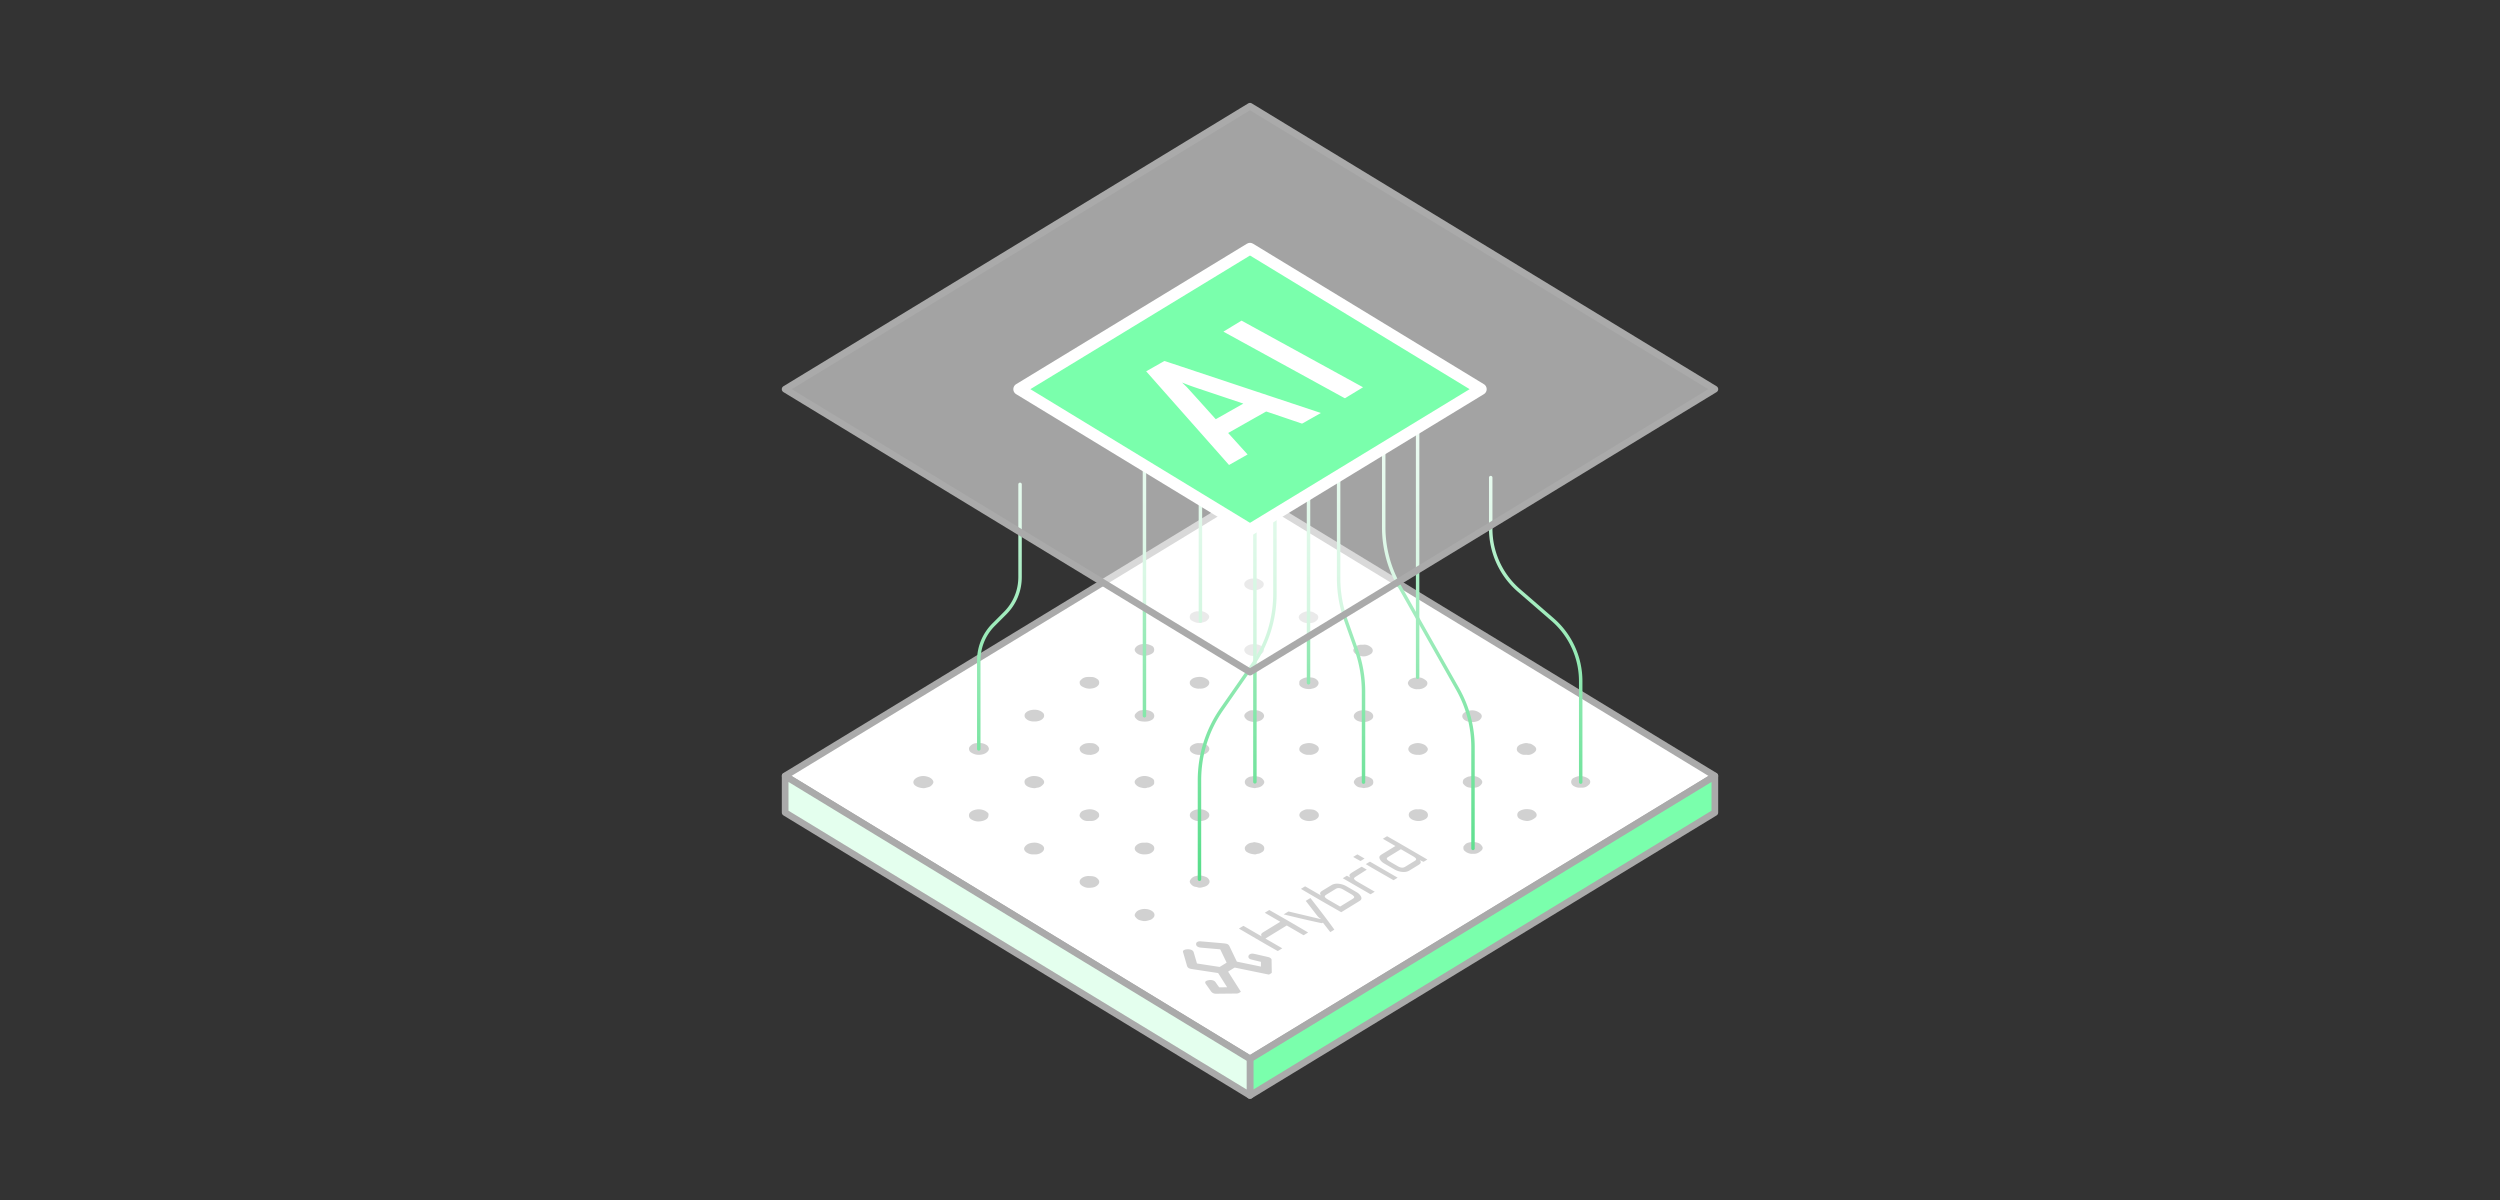 <svg xmlns="http://www.w3.org/2000/svg" xmlns:xlink="http://www.w3.org/1999/xlink" data-name="Layer 3" viewBox="0 0 1500 720"><rect x="0" y="0" width="1500" height="720" fill="#333333" stroke="none"/><defs><linearGradient id="a" x1="599.65" x2="599.65" y1="167.42" y2="565.28" gradientUnits="userSpaceOnUse"><stop offset="0" stop-color="#fff"/><stop offset="1" stop-color="#45da7d"/></linearGradient><linearGradient xlink:href="#a" id="b" x1="857.02" x2="857.02" y1="167.42" y2="565.28"/><linearGradient xlink:href="#a" id="c" x1="686.67" x2="686.67" y1="167.42" y2="565.28"/><linearGradient xlink:href="#a" id="d" x1="785.11" x2="785.11" y1="167.42" y2="565.28"/><linearGradient xlink:href="#a" id="e" x1="850.57" x2="850.57" y1="167.42" y2="565.28"/><linearGradient xlink:href="#a" id="f" x1="720.25" x2="720.25" y1="167.42" y2="565.28"/><linearGradient xlink:href="#a" id="g" x1="742.31" x2="742.31" y1="167.42" y2="565.28"/><linearGradient xlink:href="#a" id="h" x1="752.94" x2="752.94" y1="167.42" y2="565.28"/><linearGradient xlink:href="#a" id="i" x1="810.64" x2="810.64" y1="167.42" y2="565.28"/><linearGradient xlink:href="#a" id="j" x1="921.42" x2="921.42" y1="167.42" y2="565.28"/></defs><path fill="#fff" stroke="#aaa" stroke-linecap="round" stroke-linejoin="round" stroke-width="4" d="m1028.91 465.53-18.01 10.96L750 635.27 489.1 476.49l-18.01-10.96L750 295.8l278.91 169.73z"/><path fill="#d1d1d1" d="M553.98 472.92c-1.7-.15-3.47-.49-4.97-1.69-1.15-.92-1.31-2.38-.36-3.47.76-.86 1.68-1.38 2.77-1.74 1.93-.64 3.81-.47 5.67.19.96.34 1.79.89 2.41 1.7.69.9.71 1.7.04 2.6-.57.76-1.25 1.42-2.2 1.7-.8.23-1.59.45-2.4.65-.26.06-.55.04-.96.06zm39.11 15.98c0 1.4-.52 2.19-1.52 2.8-1.38.85-2.92 1.12-4.44 1.17-1.66.05-3.29-.48-4.68-1.47-1.32-.93-1.44-3-.23-4.09.53-.47 1.14-.86 1.83-1.11 2-.73 3.98-.82 6.01-.14.81.27 1.52.68 2.16 1.2.58.46 1.1 1 .86 1.63zm-5.48-43.02c1.25-.16 2.62.18 3.93.89.4.22.78.44 1.05.8.93 1.22 1.02 2.18.06 3.27-.98 1.1-2.22 1.63-3.61 1.89-2.34.44-4.52.03-6.49-1.3-.73-.49-1.11-1.21-1.14-2.11-.02-.59.16-1.05.56-1.5 1.18-1.35 2.63-1.99 4.41-1.93.33.01.67 0 1.24 0zm99.3 106.78c-1.07.04-2.08-.29-3.08-.55-.98-.25-1.74-.94-2.41-1.7-.67-.76-.78-1.36-.31-2.27.47-.91 1.19-1.6 2.14-2.01 1.07-.46 2.25-.75 3.37-.75 1.82 0 3.61.38 5.09 1.63 1.19 1.01 1.36 2.61.2 3.76-.56.56-1.16 1.02-1.94 1.23-1.01.28-2 .64-3.06.66zm-66.73-40.05c-1.24.16-2.56-.17-3.8-.86-.29-.16-.59-.32-.83-.54-1.29-1.19-1.5-2.29-.19-3.71 1-1.09 2.29-1.56 3.66-1.78 2.2-.37 4.3-.02 6.17 1.28 1.57 1.09 1.7 2.76.28 4.08-1 .93-2.26 1.38-3.6 1.54-.49.06-1 0-1.69 0zm.24-39.69c-1.71-.18-3.37-.5-4.75-1.64-.85-.7-1.22-2.16-.78-3.15.21-.47.59-.81 1-1.08 1.42-.93 3.01-1.49 4.67-1.43 2.06.07 4.05.57 5.44 2.33.61.78.66 1.83 0 2.57-.97 1.1-2.07 1.97-3.63 2.09-.65.05-1.27.4-1.96.31zm99.38 52.37c1.4.05 2.73.43 4 .98.63.27 1.12.77 1.47 1.32.63.96.71 1.93-.24 3.03-.68.79-1.63 1.23-2.57 1.48-1.25.33-2.52.82-3.9.29-.6-.23-1.29-.24-1.93-.44-.95-.3-1.64-.93-2.23-1.68-.74-.95-.7-1.76.06-2.73.67-.86 1.52-1.53 2.56-1.78.9-.22 1.81-.53 2.77-.49zm-66.04.34c.67.03 1.49.04 2.32.22 1.1.23 1.94.75 2.68 1.54 1.05 1.13 1.03 2.4-.03 3.51-.89.93-2.03 1.45-3.22 1.62-1.69.24-3.43.35-5.07-.41-.82-.38-1.57-.82-2.16-1.51-.65-.77-.66-2.13-.04-2.91 1.08-1.35 2.57-1.85 4.2-2.06.38-.05.78 0 1.32 0zm38.73-56.44c.21 1-.29 1.7-1.07 2.23-.82.57-1.69 1.06-2.72 1.15-.11 0-.23-.01-.33.03-1.38.58-2.72.19-4.07-.14-1.24-.3-2.22-.98-3.02-1.95-.64-.77-.63-1.8.01-2.58.81-.97 1.81-1.57 3.02-1.95 2.45-.77 4.7-.33 6.85.91.86.5 1.51 1.15 1.33 2.29zm-38.93 23.4c-.5 0-1 .03-1.5 0-1.72-.12-3.05-.97-4.02-2.34-.44-.63-.32-1.37-.02-2.07.38-.86 1.02-1.46 1.88-1.79 2.11-.8 4.27-1.16 6.48-.44.84.28 1.6.7 2.29 1.29.85.72.89 1.6.77 2.56-.02.16-.1.32-.19.45-1.02 1.34-2.31 2.21-4.03 2.32-.55.04-1.11 0-1.66 0zm33.59 13.02c1.5-.19 3.03.31 4.41 1.36 1.2.91 1.34 2.68.33 3.79-.9.99-2.08 1.56-3.32 1.74-2.27.33-4.52.22-6.48-1.26-1.53-1.15-1.69-2.78-.27-4.08 1.05-.96 2.34-1.45 3.76-1.55.44-.03.89 0 1.57 0zm-33.44-99.44c.93.04 1.86-.05 2.79.27.81.28 1.51.71 2.16 1.2 1.04.78 1.13 2.6.28 3.57-1.18 1.35-2.77 1.77-4.44 1.95-1.94.2-3.72-.35-5.38-1.34-1.02-.6-1.4-1.53-1.3-2.67.02-.21.07-.47.2-.61.62-.69 1.22-1.36 2.12-1.79 1.17-.55 2.34-.6 3.56-.58zm-33.27 26.7c-.94.11-1.95-.13-2.96-.46-.76-.25-1.35-.69-1.93-1.23-.64-.59-.85-1.25-.79-2.08.03-.47.17-.84.47-1.2.95-1.12 2.21-1.63 3.6-1.89 2.01-.37 3.97-.21 5.8.79.33.18.63.45.93.68.73.55.98 1.29.9 2.19-.04.47-.21.83-.5 1.19-1.08 1.37-2.61 1.78-4.22 2-.38.05-.78 0-1.29 0zm33.31 20.01c-1.58.07-2.96-.29-4.24-.99-.7-.38-1.25-.94-1.52-1.69-.32-.88-.31-1.7.43-2.44 1.11-1.11 2.45-1.7 3.97-1.85.93-.1 1.88-.06 2.82 0 1.72.09 3.03.96 4.03 2.31.42.55.33 1.96-.11 2.51-.71.9-1.64 1.51-2.73 1.79-.9.23-1.81.55-2.66.38zm65.77 39.72c-1.29.15-2.6-.24-3.84-.94-1.02-.57-1.8-1.36-1.78-2.6.02-1.23.82-2 1.85-2.56 1.09-.59 2.26-.86 3.5-.91 1.52-.07 2.98.09 4.34.85.39.22.74.48 1.08.76.71.58.97 1.3.89 2.2-.04.47-.21.83-.5 1.19-1.09 1.37-2.61 1.79-4.23 1.99-.38.05-.78 0-1.31 0zm-32.68-66.74c1.65.17 3.27.48 4.64 1.52 1.46 1.11 1.42 3.38-.12 4.37-.93.6-1.95 1.01-3.09 1.13-1.48.15-2.93.09-4.39-.27-1.22-.3-2.01-1.13-2.76-2.01-.44-.52-.41-1.65.04-2.18.99-1.16 2.1-2.12 3.73-2.25.65-.05 1.27-.42 1.96-.31zm66.13 86.78c-1.9-.15-3.49-.56-4.91-1.47-.9-.58-1.36-1.71-1.12-2.75.06-.25.22-.5.38-.71.85-1.09 1.95-1.79 3.31-2.05.54-.1 1.1-.11 1.62-.32.1-.04.22-.06.33-.04 1.89.31 3.76.49 5.28 2 1.11 1.1.8 3.06-.3 3.76-.87.56-1.77 1.15-2.86 1.22-.66.04-1.26.46-1.72.36zm-33.23-66.73c1.4-.18 2.6.2 3.76.77.56.28 1.03.65 1.44 1.1.89.96.85 2.28-.05 3.27-.9 1-2.09 1.55-3.34 1.74-1.98.3-3.98.22-5.82-.8-1.02-.57-1.83-1.32-1.85-2.56-.02-1.24.76-2.03 1.78-2.6 1.29-.72 2.65-1.13 4.06-.91zm33.02 19.66c1.75.38 3.65.41 4.95 1.97.14.17.3.33.42.51.59.89.58 1.58-.04 2.46-.77 1.1-1.87 1.72-3.15 2-.59.13-1.2.16-1.78.35-.15.05-.34.06-.49.03-1.51-.3-3.05-.42-4.41-1.29-1.72-1.11-1.86-3.38-.19-4.59.81-.59 1.68-1.08 2.73-1.1.67-.01 1.26-.5 1.97-.34zm-33.21-52.39c-.94.11-1.95-.13-2.96-.46-.76-.25-1.35-.69-1.93-1.23-.64-.59-.84-1.24-.8-2.08.03-.54.25-.93.59-1.32.97-1.12 2.28-1.57 3.65-1.81 2.2-.39 4.3-.04 6.17 1.25 1.59 1.09 1.74 2.76.33 4.07-1.04.97-2.34 1.45-3.76 1.57-.39.03-.78 0-1.3 0zm32.67-19.68c-1.29.15-2.59-.26-3.83-.92-.45-.24-.83-.55-1.15-.94-1.01-1.21-.84-2.67.39-3.65.93-.74 1.98-1.21 3.14-1.39 2.01-.31 3.97-.13 5.78.89.7.39 1.25.94 1.52 1.7.31.88.26 1.67-.43 2.45-1.12 1.26-2.57 1.63-4.12 1.85-.38.05-.77 0-1.31 0zm33.27 92.09c.76.03 1.57.06 2.4.22 1.18.23 2.01.85 2.79 1.66.41.43.56.89.62 1.48.13 1.27-.69 1.93-1.54 2.55-.77.56-1.71.79-2.63.97-1.91.38-3.75.09-5.49-.75-.74-.36-1.36-.92-1.77-1.69-.29-.54-.33-1.05-.16-1.59a3 3 0 0 1 1.3-1.68c1.14-.69 2.35-1.25 3.75-1.17.22.01.44 0 .73 0zm-98.92-92.06c-1.82-.35-3.82-.58-5.2-2.31-.74-.93-.74-1.9.06-2.83 1.08-1.26 2.45-1.73 4.07-1.95 2.01-.28 3.82.12 5.57 1.02 1.06.54 1.5 1.44 1.43 2.6-.05.83-.41 1.5-1.1 1.96-1.41.96-3.03 1.32-4.84 1.51zm66.19 32.66c1.3-.18 2.73.2 4.07.97.64.37 1.15.83 1.44 1.54.33.81.18 1.54-.28 2.19-.38.54-.85 1.03-1.47 1.33-2.61 1.23-5.23 1.26-7.85.02-.42-.2-.72-.52-1.04-.82-1.66-1.57-1.17-2.93.34-4.02 1.07-.77 2.28-1.4 3.72-1.21.27.04.56 0 1.08 0zm71.22 43.01c.04.83-.24 1.58-.9 2.05-.89.64-1.85 1.22-2.99 1.33-.38.04-.77.08-1.14.18-.44.13-.86.13-1.3 0-.9-.27-1.86-.2-2.75-.57-.96-.4-1.68-1.06-2.24-1.9-.44-.66-.48-1.34-.04-2.03.52-.81 1.15-1.52 2.06-1.85.93-.34 1.89-.7 2.87-.78 1.98-.17 3.83.42 5.47 1.55.63.43.94 1.21.95 2.03zm-38.58-16.34c-1.37.17-2.57-.18-3.73-.77-.5-.25-.9-.62-1.34-.96-1.03-.82-.86-2.27-.26-3.15.62-.92 1.56-1.42 2.58-1.71 1.95-.55 3.89-.63 5.84.17.68.28 1.3.62 1.85 1.06 1.11.88 1.25 2.26.39 3.39-.33.44-.75.8-1.25 1.07-1.3.7-2.65 1.11-4.08.9zm32.61-26.66c1.54-.05 2.92.25 4.21.96.4.22.73.5 1.02.83 1.06 1.21.91 2.83-.41 3.76-1.95 1.37-4.13 1.76-6.46 1.31-1.32-.26-2.55-.71-3.48-1.76-.81-.91-.82-2.22-.05-3.14 1.07-1.28 2.51-1.72 4.07-1.94.38-.05.77 0 1.09 0zm-38.38-16.41c-.21-1.06.38-1.73 1.17-2.19 1.05-.61 2.12-1.07 3.4-1.17 1.06-.09 2.1-.01 3.1.13 1.2.17 2.33.73 3.17 1.67.92 1.02.83 2.16.08 3.16-.74.99-1.8 1.47-2.95 1.72-.59.13-1.2.32-1.78.33-1.73.05-3.43-.24-4.9-1.19-.84-.54-1.57-1.28-1.3-2.47zm-26.88-62.67c1.57-.36 2.99.6 4.39 1.49 1.46.93 1.47 2.88.1 3.97-1.02.82-2.23 1.3-3.49 1.48-2.14.31-4.19-.08-6.02-1.36-.47-.33-.83-.76-1.01-1.29-.3-.89-.24-1.68.46-2.45 1.09-1.2 2.48-1.61 3.98-1.83.44-.06.89 0 1.58 0zm98.52 138.47c1.24-.17 2.6.19 3.89.92 1.27.71 1.89 2.03 1.47 3.36-.24.77-.88 1.3-1.55 1.67-1.8 1-3.72 1.32-5.75.88-1.27-.27-2.43-.69-3.34-1.67-1.12-1.21-.95-3.11.46-4.01 1.08-.68 2.25-1.2 3.58-1.16.33.01.66 0 1.24 0zM720.06 366.8c1.19-.22 2.5.19 3.7.95.32.21.65.43.92.7 1.12 1.14 1.12 2.15.04 3.35-.57.63-1.2 1.15-2.05 1.35-.81.2-1.59.54-2.41.61-2 .16-3.82-.48-5.48-1.58-1.57-1.04-.98-3.61.25-4.28 1.12-.62 2.27-1.18 3.61-1.11.39.02.78 0 1.42 0zm130.83 86.07c-1.07.1-2.03-.06-2.99-.38-.87-.28-1.59-.72-2.2-1.4-.79-.89-.94-1.84-.35-2.87.34-.59.8-1.05 1.41-1.37 2.65-1.35 5.3-1.33 7.94.04.6.31 1.06.82 1.46 1.34.73.95.7 1.77-.06 2.72-.35.43-.77.78-1.27 1.05-1.25.66-2.55 1.06-3.92.87zm-65.93-79.06c-1.21.17-2.53-.19-3.77-.88-.29-.16-.58-.33-.83-.55-1.44-1.27-1.65-2.99.49-4.34 1.38-.88 2.92-1.34 4.58-1.22 1.21.09 2.42.24 3.44 1.04.3.24.67.38 1 .59a2.25 2.25 0 0 1 .53 3.42c-1.16 1.35-2.61 2-4.39 1.95h-1.06zm99.43 98.76c-1.11.25-2.05.05-2.97-.07-1.43-.19-2.54-1.04-3.42-2.16-.43-.54-.35-1.17-.23-1.75.12-.6.43-1.18.98-1.49.91-.52 1.78-1.13 2.88-1.21.33-.02.64-.2.96-.22 2.22-.14 4.29.21 5.94 1.89.08.08.16.16.22.24.81 1.03.81 1.83.01 2.86-.9 1.16-2.12 1.74-3.55 1.9-.33.04-.66 0-.82 0zm-33.89-59.06c-1.13.19-2.29-.24-3.4-.71-1.04-.44-1.81-1.28-2.25-2.33-.33-.8.11-1.5.55-2.14.25-.36.61-.63 1.01-.85 1.09-.58 2.24-.92 3.48-.97.77-.03 1.57-.09 2.32.05 1.33.24 2.47.96 3.49 1.81.97.81.96 2.29.07 3.24-1.12 1.18-2.53 1.74-4.12 1.9-.33.03-.66 0-1.13 0zm32.68 19.67c-1.47.2-2.81-.26-4.1-.96-.5-.27-.9-.65-1.22-1.1-.78-1.1-.62-2.41.42-3.27.46-.38.99-.73 1.54-.95 2.87-1.11 5.61-.97 8.16.94 1.13.85 1.43 2.03.65 3.17-.5.73-1.1 1.33-2.01 1.64-1.12.37-2.22.69-3.43.54zm-65.09-46.35c1.21-.2 2.51.16 3.73.92.38.24.73.49 1.05.8 1.03 1.03 1.05 2.48.03 3.52-.12.12-.24.23-.38.32-1.89 1.16-3.87 1.85-6.12 1.2-.53-.15-1.06-.28-1.6-.41-.97-.24-1.65-.89-2.24-1.63-.75-.94-.78-1.8-.03-2.71.95-1.15 2.17-1.87 3.68-1.99.55-.04 1.11 0 1.88 0zm98.17 105.78c-1.66-.15-3.33-.51-4.78-1.51-1.51-1.04-1.47-3.4.09-4.38.93-.59 1.96-.96 3.08-1.14 1.16-.19 2.32-.11 3.43.07 1.26.21 2.43.79 3.29 1.78.87 1 .85 2.29-.1 3.11-1.42 1.22-3.07 1.94-5.02 2.08zm-.28-39.75c-.77 0-1.45.1-2.09-.02-1.22-.22-2.21-.84-3.15-1.71-.95-.88-.83-2.68.16-3.55.41-.36.87-.74 1.37-.91 1.61-.54 3.24-1.19 4.99-.55 1.19-.05 2.13.62 3 1.24 1.97 1.39 1.95 3 0 4.39-1.28.92-2.75 1.43-4.28 1.1zm-32.39 59.42c-1.17.13-2.38-.23-3.53-.82-.45-.23-.82-.55-1.21-.86-.88-.69-.88-1.6-.77-2.56.01-.11.04-.23.11-.31.63-.77 1.24-1.61 2.23-1.94 2.21-.76 4.46-.78 6.66.04 1.06.39 1.81 1.26 2.36 2.25.35.62.11 1.6-.59 2.24-1.3 1.18-2.76 2.04-4.6 1.97h-.64zm64.62-39.7c-1.23.16-2.6-.18-3.89-.9-1.28-.72-1.89-1.99-1.5-3.35.23-.78.84-1.37 1.54-1.67 1.66-.73 3.33-1.35 5.27-.9 1.27.3 2.42.71 3.46 1.47 1.26.92 1.42 2.46.33 3.55-1.18 1.18-2.55 1.93-4.29 1.81-.22-.02-.44 0-.92 0zM735.97 577.59c-.1-.22-.21-.44-.31-.66-1.12-2.34-2.25-4.67-3.36-7.01-.12-.25-.26-.34-.53-.36-3.77-.32-7.55-.65-11.32-.98-.75-.07-1.46-.26-2.07-.72-.61-.45-.85-1.16-.65-1.89.16-.59.64-.83 1.15-1.02.63-.23 1.3-.17 1.96-.11 2.06.17 4.12.35 6.18.53 2.27.2 4.53.39 6.8.6.66.06 1.33.14 1.98.27.91.19 1.53.74 1.94 1.6 1.39 2.95 2.81 5.88 4.21 8.82.11.24.26.35.52.4 4.62.94 9.25 1.89 13.87 2.85l.22.03v-2.83c-.9-.21-1.77-.41-2.63-.63-1.16-.28-2.32-.56-3.47-.88a2.36 2.36 0 0 1-.89-.46c-.84-.73-.65-1.99.36-2.58.69-.4 1.47-.45 2.22-.31 1.45.28 2.89.63 4.34.96 1.5.34 3.01.69 4.51 1.04.59.14 1.12.41 1.56.84.24.24.38.53.38.88.04 2.51.09 5.02.13 7.53 0 .11-.09.27-.18.34-.43.29-.88.57-1.34.82-.11.06-.28.08-.41.06-6.64-1.36-13.28-2.73-19.91-4.1-.3-.06-.55-.02-.81.14-1.08.68-2.17 1.34-3.26 2-.24.14-.27.25-.12.49 2.43 3.82 4.85 7.65 7.27 11.47.07.1.13.21.21.34-.76.49-1.46 1.04-2.42 1.05-4.16.04-8.32.09-12.48.13-.75 0-1.48-.15-2.11-.57-.31-.21-.61-.47-.83-.77-1.06-1.47-2.09-2.96-3.14-4.44-.7-.99-.5-1.69.65-2.08 1.23-.42 2.49-.54 3.75-.1.62.22 1.11.61 1.48 1.15.64.93 1.29 1.86 1.95 2.78.07.1.22.19.34.19 1.46 0 2.92-.03 4.39-.04.04 0 .08-.01.15-.02-.05-.09-.09-.17-.14-.25-1.69-2.67-3.38-5.33-5.06-8.01-.13-.2-.28-.27-.49-.3-2.22-.33-4.43-.67-6.65-1.01-2.78-.42-5.55-.84-8.33-1.27-.55-.08-1.1-.18-1.63-.33-.94-.27-1.53-.85-1.8-1.84-.73-2.65-1.52-5.29-2.29-7.94-.18-.62-.06-1.02.52-1.32.38-.2.82-.37 1.24-.42 1.05-.12 2.11-.14 3.14.25.78.3 1.29.83 1.52 1.65.59 2.1 1.22 4.18 1.82 6.28.06.2.13.28.35.31 4.38.66 8.77 1.33 13.15 2 .1.02.24 0 .32-.05 1.34-.81 2.67-1.64 4-2.46.02-.01.04-.04.07-.08zm7.37-20.44c.89-.55 1.74-1.07 2.6-1.58.07-.04.23 0 .33.06 1.9 1.09 3.79 2.19 5.69 3.29 1.57.91 3.13 1.81 4.7 2.72l.34.19c-.06-.14-.1-.23-.14-.31-.27-.55-.21-1.07.22-1.51.26-.27.57-.5.89-.7 3.29-2.02 6.58-4.03 9.87-6.05.1-.06.19-.12.33-.21-3.11-1.8-6.19-3.58-9.31-5.39.5-.31.96-.59 1.43-.88.34-.21.69-.41 1.02-.63.19-.13.33-.12.53 0 3.5 2.01 7.01 3.99 10.5 6.01 4.08 2.36 8.14 4.75 12.2 7.13.1.06.19.12.33.2-.14.09-.25.17-.37.24-.69.42-1.39.84-2.08 1.28-.18.12-.31.11-.5 0-3.2-1.86-6.41-3.71-9.61-5.57-.16-.09-.28-.14-.47-.02-4.12 2.53-8.25 5.05-12.37 7.58l-.21.14c3.37 1.95 6.72 3.89 10.11 5.85-.88.54-1.73 1.07-2.59 1.57-.08.05-.25 0-.35-.05-2.29-1.3-4.59-2.58-6.87-3.9-5.29-3.07-10.58-6.16-15.86-9.25-.1-.06-.19-.12-.34-.21zm112.74-41.64c-5.53-3.21-11.04-6.43-16.56-9.63-2.34-1.35-4.7-2.68-7.04-4.02-.1-.06-.27-.12-.33-.07-.8.47-1.59.96-2.43 1.48 2.53 1.45 5.01 2.9 7.52 4.35-.16.1-.27.17-.37.23-2.64 1.62-5.27 3.22-7.9 4.83-.35.22-.67.48-.95.77-.35.38-.47.85-.35 1.35.08.3.2.59.33.85.58 1.04 1.43 1.8 2.45 2.4 2.01 1.18 4.04 2.34 6.06 3.51 1.48.87 3.06 1.41 4.77 1.58 1.49.14 2.95 0 4.27-.78 1.95-1.17 3.88-2.37 5.82-3.55.27-.17.51-.39.73-.62.43-.47.46-1 .13-1.56-.09-.16-.21-.31-.36-.53.16.07.25.1.33.14.59.27 1.17.53 1.74.78.09.05.23.06.31.01.72-.42 1.42-.87 2.17-1.32-.13-.08-.23-.15-.33-.21zm-6.9.79c-.1.09-.21.16-.32.23-1.94 1.19-3.88 2.38-5.81 3.57-.53.31-1.08.48-1.74.5-.85-.03-1.67-.33-2.45-.76-1.81-1.04-3.62-2.08-5.41-3.15-.42-.24-.81-.58-1.13-.95-.36-.39-.31-.8.08-1.17.15-.15.32-.28.51-.39 2.47-1.51 4.94-3.02 7.4-4.53.15-.09.25-.1.42-.01 2.46 1.43 4.94 2.85 7.4 4.29.43.25.83.57 1.19.91.52.52.46 1-.12 1.47zm-32.7 21.42c-.1-.18-.22-.37-.35-.54-.57-.77-1.28-1.37-2.1-1.85-2.03-1.18-4.06-2.35-6.09-3.53-1.52-.88-3.16-1.42-4.93-1.56-1.45-.12-2.86.08-4.13.84-1.9 1.14-3.78 2.31-5.67 3.46-.21.13-.4.28-.59.45-.69.62-.74 1.32-.17 2.04.06.08.12.15.17.23-.82-.43-1.6-.88-2.39-1.34-2.31-1.33-4.6-2.67-6.92-3.99-.09-.06-.27-.12-.35-.07-.8.47-1.58.96-2.41 1.47.15.09.25.15.37.22 4.07 2.39 8.13 4.79 12.22 7.15 3.77 2.18 7.56 4.32 11.33 6.48.13.07.24.16.42.05 3.63-2.23 7.27-4.44 10.89-6.68 1.18-.73 1.38-1.64.69-2.84zm-4.33 1.19c-.16.15-.35.29-.54.4-2.43 1.5-4.88 2.99-7.31 4.49-.17.1-.29.1-.46 0-2.43-1.41-4.87-2.8-7.29-4.22-.43-.25-.85-.54-1.22-.89-.66-.6-.62-1.15.13-1.66.6-.42 1.25-.8 1.88-1.18 1.35-.83 2.7-1.66 4.05-2.48.61-.37 1.18-.54 1.78-.54.9.02 1.72.31 2.49.75 1.85 1.05 3.69 2.12 5.53 3.21.39.23.76.57 1.07.9.38.42.32.84-.09 1.22zm-13.98 20.37c-1.48-1.91-2.94-3.79-4.4-5.67-.05.01-.09.01-.11.03-.34.3-.7.26-1.12.17-7.38-1.58-14.72-3.31-22.05-5.11-.07-.02-.13-.04-.26-.08.33-.2.61-.38.89-.55.56-.34 1.13-.68 1.68-1.04.19-.12.36-.14.58-.09 5.99 1.43 11.98 2.85 17.97 4.27.47.11.94.22 1.43.28-.17-.11-.34-.22-.51-.32a7.35 7.35 0 0 1-1.96-1.77c-2.21-2.87-4.43-5.73-6.65-8.6l-.21-.28c.92-.57 1.84-1.13 2.8-1.71 4.87 6.24 9.73 12.49 14.37 18.97-.42.26-.82.5-1.22.75s-.81.49-1.24.76zm26.66-24.26c-.08.06-.14.11-.21.15-.69.43-1.39.85-2.08 1.28-.15.09-.26.1-.42.01-5.4-3.13-10.8-6.26-16.21-9.39-.07-.04-.13-.09-.22-.16.78-.48 1.53-.94 2.29-1.39.07-.04.22-.03.3.02.55.28 1.09.57 1.64.86.09.05.18.08.29.09l-.15-.18c-.6-.75-.55-1.51.2-2.11.55-.44 1.15-.83 1.76-1.2 1.58-.97 3.17-1.92 4.76-2.86.1-.06.27-.1.35-.05.96.54 1.91 1.09 2.91 1.67-.16.12-.28.23-.41.31-2.07 1.32-4.15 2.63-6.22 3.96-.24.15-.48.32-.69.52-.35.34-.4.75-.07 1.1.37.39.79.75 1.25 1.03 1.59.95 3.2 1.87 4.8 2.79l5.85 3.39c.09.05.17.1.28.17zm-5.36-16.53c.73-.45 1.41-.84 2.07-1.28.29-.19.49-.19.79-.02 5.3 3.08 10.6 6.15 15.91 9.22.1.06.19.12.38.24-.08.03-.14.03-.18.06-.72.44-1.44.87-2.15 1.33-.18.11-.29.02-.42-.06-3.85-2.21-7.71-4.41-11.56-6.63-1.6-.92-3.19-1.88-4.84-2.86zm-.77-3.33c-.42.26-.85.52-1.27.78-.32.2-.65.4-.98.59-.08.04-.21.07-.27.04-1.41-.78-2.82-1.57-4.29-2.4.87-.53 1.63-1 2.41-1.47.06-.04.19-.04.25 0 1.38.8 2.76 1.6 4.13 2.4 0 0 0 .02.02.06z"/><path fill="#7affac" stroke="#aaa" stroke-linecap="round" stroke-linejoin="round" stroke-width="4" d="M1028.91 465.62v21.92L750 657.27v-21.91l260.9-158.78 18.01-10.96z"/><path fill="#e4ffee" stroke="#aaa" stroke-linecap="round" stroke-linejoin="round" stroke-width="4" d="M750 635.36v21.91L471.09 487.54v-21.92l18.01 10.96L750 635.36z"/><path fill="url(#a)" d="M587.26 450.41c-.58 0-1.04-.47-1.04-1.04v-52.96c0-8.47 3.3-16.43 9.29-22.42l6.81-6.81c5.59-5.59 8.67-13.03 8.67-20.94v-55.62a1.04 1.04 0 1 1 2.08 0v55.62c0 8.47-3.3 16.43-9.29 22.42l-6.81 6.81c-5.59 5.59-8.67 13.03-8.67 20.94v52.96c0 .58-.47 1.04-1.04 1.04z"/><path fill="url(#b)" d="M883.8 510.09c-.58 0-1.04-.47-1.04-1.04v-60.7a69.91 69.91 0 0 0-9.04-34.34l-35.22-62.24c-6.09-10.77-9.31-23-9.31-35.37v-69.99a1.04 1.04 0 1 1 2.08 0v69.99a69.91 69.91 0 0 0 9.04 34.34l35.22 62.24c6.09 10.77 9.31 23 9.31 35.37v60.7c0 .58-.47 1.04-1.04 1.04z"/><path fill="url(#c)" d="M686.67 430.51c-.58 0-1.04-.47-1.04-1.04V275.96a1.04 1.04 0 1 1 2.08 0v153.51c0 .58-.47 1.04-1.04 1.04z"/><path fill="url(#d)" d="M785.11 410.72c-.58 0-1.04-.47-1.04-1.04V256.17a1.04 1.04 0 1 1 2.08 0v153.51c0 .58-.47 1.04-1.04 1.04z"/><path fill="url(#e)" d="M850.57 407.4c-.58 0-1.04-.47-1.04-1.04V252.85a1.04 1.04 0 1 1 2.08 0v153.51c0 .58-.47 1.04-1.04 1.04z"/><path fill="url(#f)" d="M720.25 373.7c-.58 0-1.04-.47-1.04-1.04v-86.11a1.04 1.04 0 1 1 2.08 0v86.11c0 .58-.47 1.04-1.04 1.04z"/><path fill="url(#g)" d="M719.68 528.58c-.58 0-1.04-.47-1.04-1.04v-59.33c0-15.56 4.7-30.53 13.58-43.31l18.48-26.57c8.64-12.42 13.21-26.99 13.21-42.12v-84.64a1.04 1.04 0 1 1 2.08 0v84.64c0 15.56-4.7 30.53-13.58 43.31l-18.48 26.57c-8.64 12.42-13.21 26.99-13.21 42.12v59.33c0 .58-.47 1.04-1.04 1.04z"/><path fill="url(#h)" d="M752.94 470.15c-.58 0-1.04-.47-1.04-1.04V290.62a1.04 1.04 0 1 1 2.08 0v178.49c0 .58-.47 1.04-1.04 1.04z"/><path fill="url(#i)" d="M818.11 470.32c-.58 0-1.04-.47-1.04-1.04v-54.2c0-8.55-1.45-16.96-4.3-25.02l-6.22-17.55a76.626 76.626 0 0 1-4.42-25.71v-66.5a1.04 1.04 0 1 1 2.08 0v66.5c0 8.55 1.45 16.97 4.3 25.02l6.22 17.55a76.626 76.626 0 0 1 4.42 25.71v54.2c0 .58-.47 1.04-1.04 1.04z"/><path fill="url(#j)" d="M948.42 470.32c-.58 0-1.04-.47-1.04-1.04v-60.55c0-13.92-6.03-27.12-16.55-36.23l-20.17-17.47a49.984 49.984 0 0 1-17.27-37.81v-30.67a1.04 1.04 0 1 1 2.08 0v30.67c0 13.92 6.03 27.12 16.55 36.23l20.17 17.47a49.984 49.984 0 0 1 17.27 37.81v60.55c0 .58-.47 1.04-1.04 1.04z"/><path fill="#fff" d="M471.1 233.5 750 403.23l278.9-169.73L750 63.77 471.1 233.5z" opacity=".55"/><path fill="#aaa" d="M750 405.28c-.37 0-.74-.1-1.06-.3l-278.9-169.73c-.6-.37-.98-1.04-.98-1.74s.38-1.38.98-1.75l278.9-169.73c.32-.19.69-.3 1.06-.3s.74.1 1.06.3l278.9 169.73c.6.37.98 1.04.98 1.74s-.38 1.38-.98 1.75l-278.9 169.73c-.32.19-.69.3-1.06.3zm0-4.44 274.97-167.34L750 66.16 475.03 233.5 750 400.84z"/><path fill="#7affac" stroke="#fff" stroke-linecap="round" stroke-linejoin="round" stroke-width="7" d="M611.49 233.5 750 149.21l138.51 84.29L750 317.79 611.49 233.5z"/><path fill="#fff" d="M687.71 222.78c.83-.47 7.89-4.46 10.63-6.02.23-.13.42-.15.68-.07 10.18 3.39 85.39 28.4 93.1 30.96.11.04.22.08.4.15-.8.46-8.02 4.54-10.89 6.18-.28.16-.51.17-.82.06-6.94-2.37-13.88-4.72-20.83-7.07a.732.732 0 0 0-.54.07c-6.13 3.46-20.82 11.78-22.05 12.47-.15.09-.31.18-.5.29 3.89 4.3 7.75 8.57 11.66 12.89-3.72 2.1-7.41 4.19-11.13 6.3-16.57-18.73-33.12-37.44-49.72-56.2zM746 242.17c-.19-.07-.31-.12-.42-.16-8.67-2.91-17.34-5.82-26.01-8.72-3.28-1.1-6.55-2.19-9.74-3.55-.15-.07-.31-.13-.47-.19.05.12.12.2.2.27 1.06 1.05 2.18 2.05 3.18 3.15 5.41 5.96 10.78 11.95 16.17 17.94.18.2.37.4.56.61l16.53-9.35zm71.81-9.8c-2.06 1.25-4.06 2.47-6.07 3.69-1.49.91-2.99 1.81-4.47 2.73-.23.14-.4.15-.66.01-8.83-4.85-70.73-38.79-72.22-39.62-.1-.05-.19-.11-.31-.19.1-.07.17-.13.25-.18 3.43-2.09 6.87-4.18 10.3-6.27.21-.13.37-.13.59 0 19.28 10.58 67.39 36.96 72.16 39.58.13.07.25.15.43.25z"/></svg>